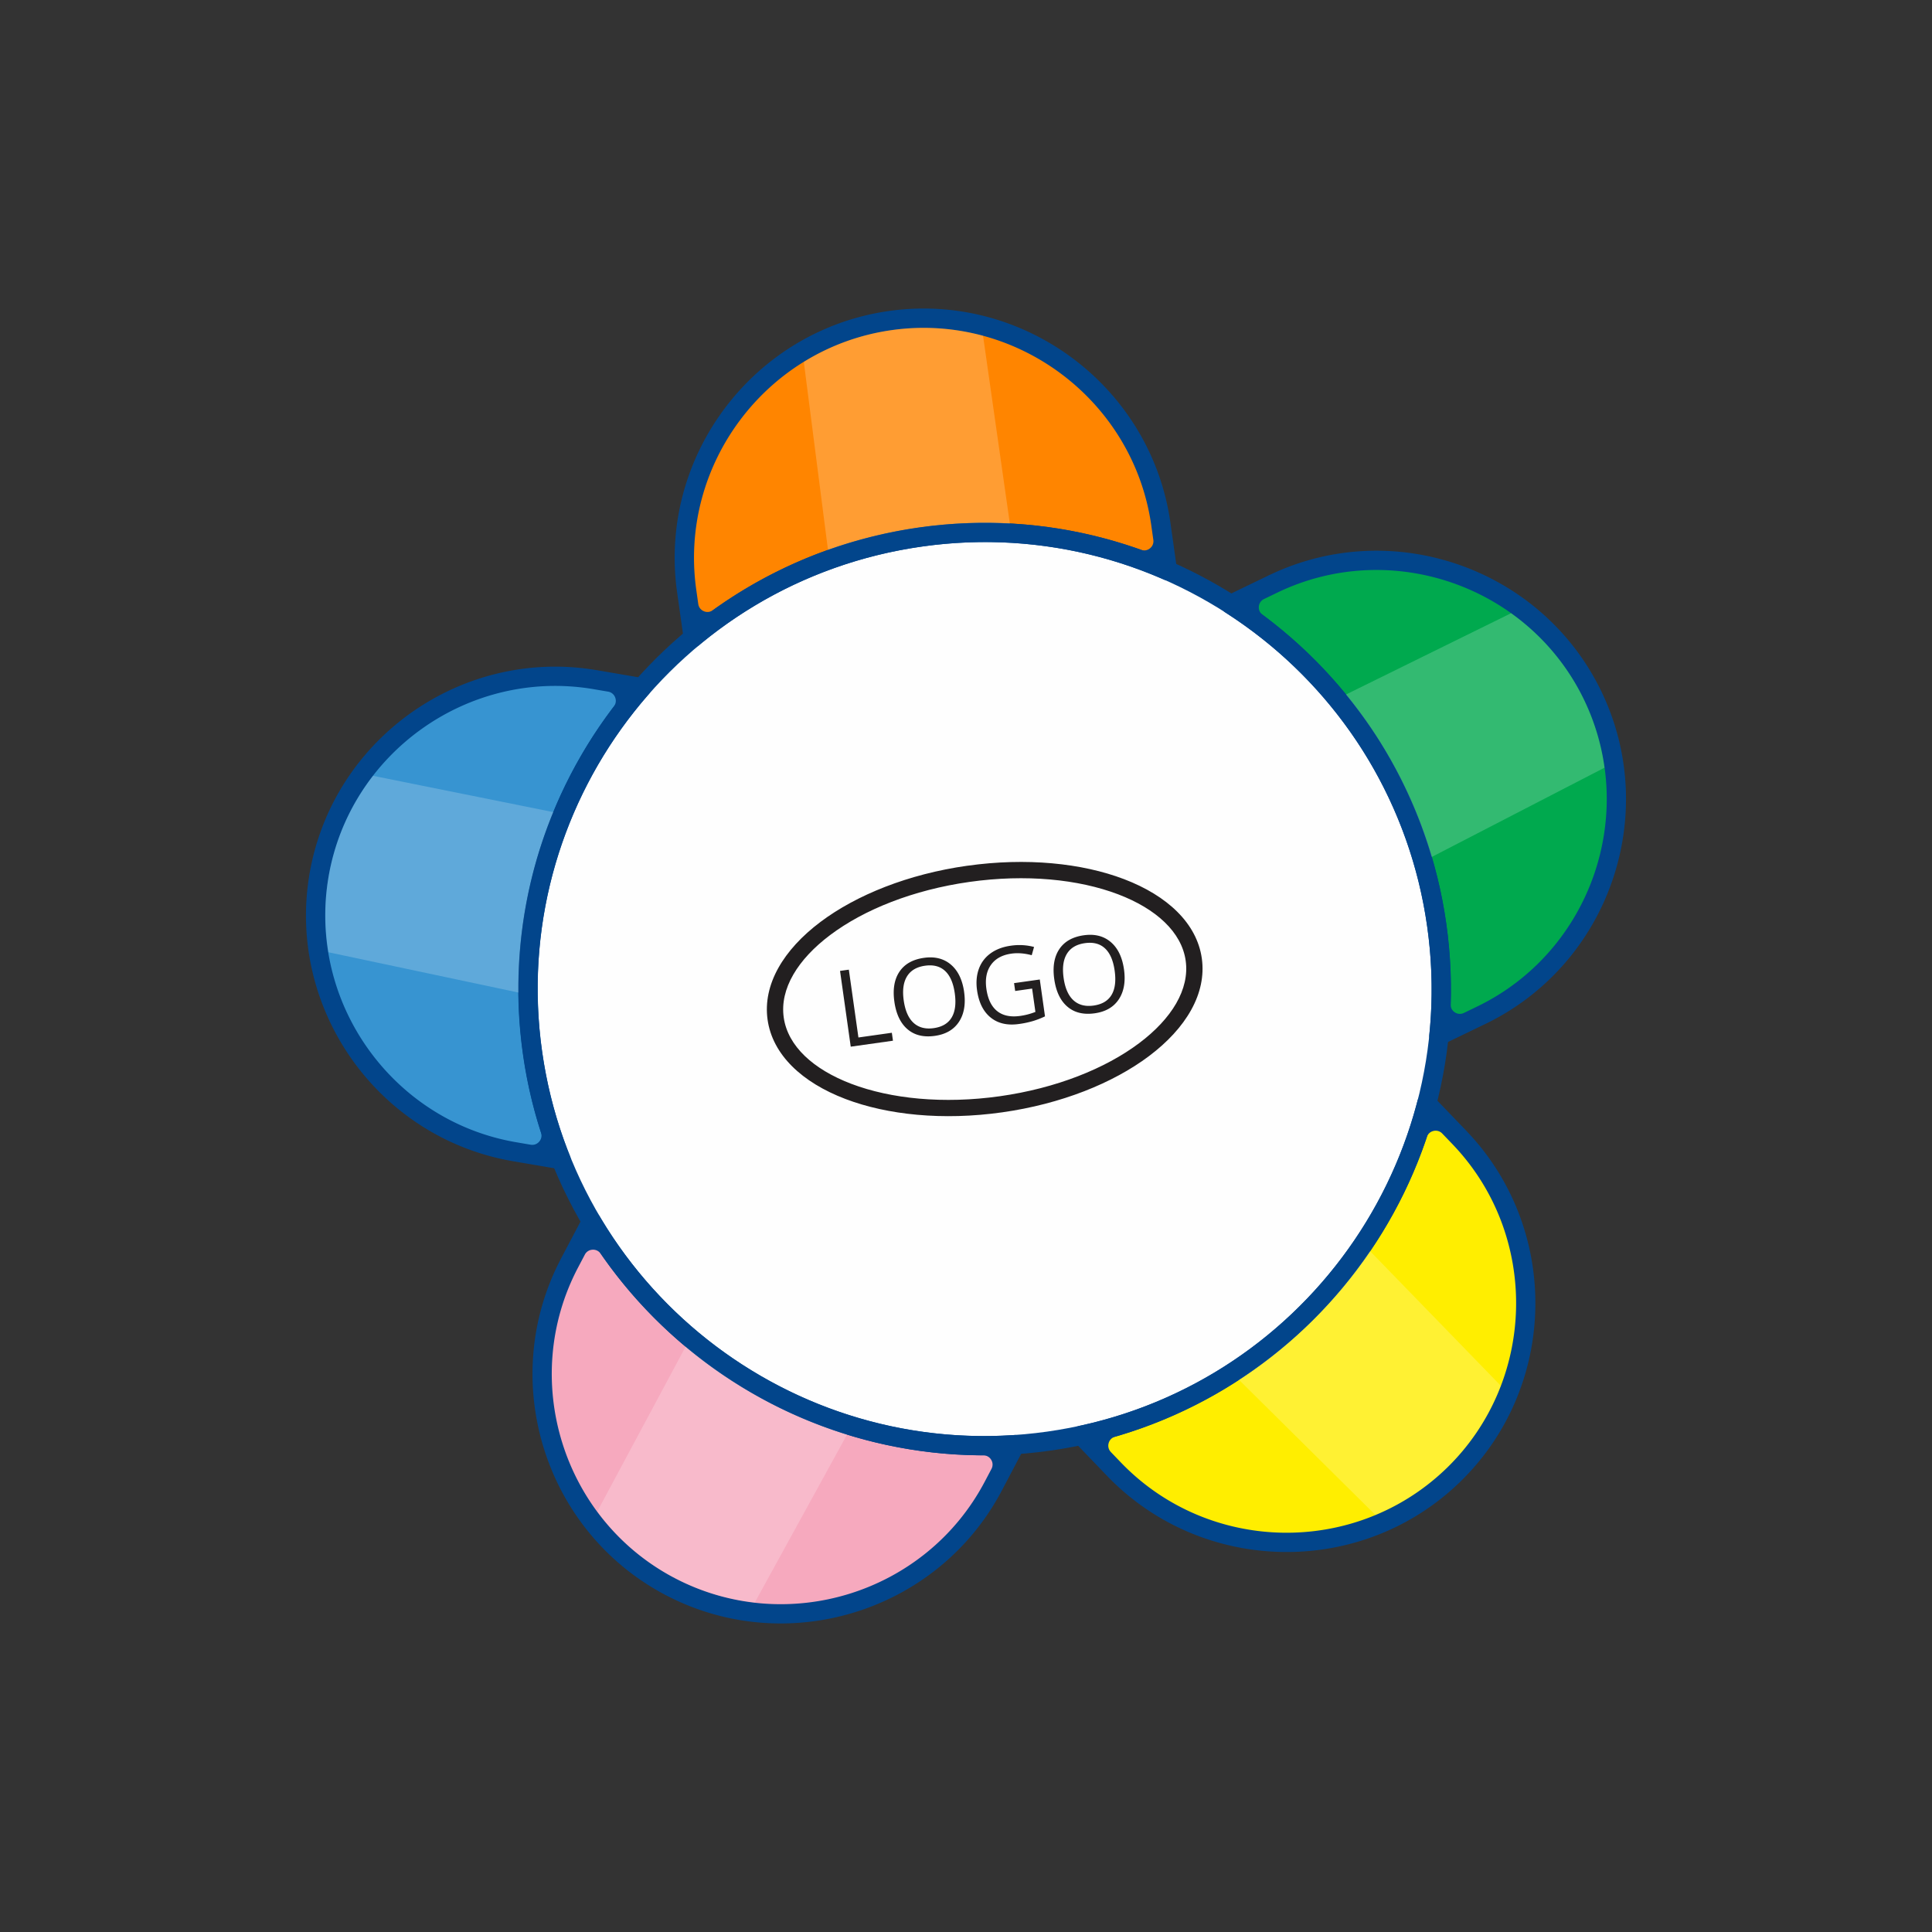 <svg id="Layer_1" xmlns="http://www.w3.org/2000/svg" version="1.1" viewBox="0 0 150 150"><rect x="0" y="0" width="150" height="150" fill="#333333" stroke="none"/><defs><style>.st0{fill:#fff;opacity:.2}.st1{fill:#02458b}.st8{fill:#221f20}</style></defs><path d="m90.639 44.306-.51-3.609c-1.43-10.124-10.882-17.238-21.007-15.808-10.124 1.43-17.238 10.882-15.808 21.007l.508 3.601a35.285 35.285 0 0 1 17.666-7.805 35.271 35.271 0 0 1 19.15 2.615Z" style="fill:#ff8500;fill-rule:evenodd"/><path d="m111.714 80.412 3.282-1.584c9.208-4.445 13.105-15.615 8.661-24.823-4.445-9.208-15.615-13.105-24.823-8.66l-3.287 1.587c8.401 5.379 14.495 14.252 15.999 24.905a35.54 35.54 0 0 1 .169 8.577Z" style="fill:#00a94e;fill-rule:evenodd"/><path d="m83.961 111.434 2.526 2.629c7.084 7.372 18.912 7.608 26.285.523 7.372-7.085 7.608-18.913.524-26.285l-2.524-2.627c-3.28 12.654-13.447 22.876-26.81 25.76Z" style="fill:#fe0;fill-rule:evenodd"/><path d="m43.557 90.035-3.593-.614c-10.079-1.722-16.917-11.376-15.195-21.455 1.722-10.079 11.376-16.916 21.455-15.195l3.598.615c-6.583 7.495-9.982 17.709-8.478 28.361a35.529 35.529 0 0 0 2.212 8.288Z" style="fill:#3794d1;fill-rule:evenodd"/><path d="m78.816 112.161-1.699 3.225c-4.766 9.045-16.066 12.547-25.112 7.781-9.046-4.767-12.547-16.067-7.781-25.112l1.698-3.223c6.655 11.251 19.255 18.259 32.895 17.33Z" style="fill:#f6a9be;fill-rule:evenodd"/><path d="M71.495 41.69c19.385-2.737 37.319 10.759 40.057 30.144 2.737 19.386-10.759 37.32-30.144 40.057-19.385 2.737-37.319-10.759-40.057-30.144-2.737-19.386 10.759-37.32 30.144-40.057Z" style="fill-rule:evenodd;fill:#fefefe"/><path class="st1" d="M71.393 40.949c9.894-1.397 19.42 1.35 26.822 6.919 7.403 5.571 12.681 13.966 14.079 23.863 1.397 9.895-1.35 19.421-6.92 26.822-5.571 7.403-13.966 12.681-23.863 14.078-9.894 1.397-19.42-1.35-26.822-6.919-7.403-5.571-12.681-13.966-14.079-23.863-1.397-9.895 1.35-19.421 6.92-26.822 5.571-7.403 13.966-12.681 23.863-14.078Zm25.925 8.115c-7.095-5.34-16.23-7.972-25.72-6.633-9.488 1.339-17.534 6.398-22.873 13.492-5.34 7.095-7.973 16.23-6.633 25.721 1.34 9.488 6.398 17.535 13.492 22.873 7.095 5.34 16.23 7.972 25.72 6.633 9.488-1.339 17.534-6.398 22.873-13.492 5.34-7.095 7.973-16.23 6.633-25.721-1.34-9.488-6.398-17.535-13.492-22.873Z"/><path class="st8" d="M75.1 67.217c4.588-.648 8.9-.204 12.159 1.035 3.382 1.286 5.667 3.443 6.05 6.157.384 2.716-1.215 5.42-4.109 7.592-2.788 2.093-6.809 3.714-11.396 4.361-4.588.648-8.9.204-12.159-1.036-3.382-1.286-5.667-3.442-6.05-6.158-.383-2.715 1.215-5.42 4.109-7.592 2.788-2.093 6.809-3.714 11.396-4.361Zm11.711 2.217c-3.07-1.167-7.159-1.582-11.534-.964-4.375.618-8.19 2.148-10.816 4.12-2.524 1.895-3.927 4.18-3.613 6.404.314 2.224 2.296 4.031 5.245 5.153 3.07 1.168 7.159 1.582 11.534.964 4.375-.618 8.19-2.148 10.816-4.12 2.524-1.895 3.927-4.18 3.613-6.404-.314-2.224-2.296-4.031-5.245-5.153Z"/><path class="st8" d="m66.051 81.263-.831-5.882.684-.096.744 5.265 2.594-.366.087.617-3.278.463Zm8.802-4.25c.133.942-.001 1.716-.4 2.323-.401.607-1.024.969-1.873 1.089-.867.122-1.573-.048-2.117-.512-.545-.463-.888-1.177-1.024-2.142-.135-.958-.004-1.734.394-2.328.398-.593 1.031-.952 1.9-1.075.846-.12 1.543.056 2.095.525.551.47.892 1.177 1.026 2.119Zm-4.688.661c.113.797.367 1.377.764 1.741.398.364.921.5 1.566.409.652-.092 1.116-.366 1.39-.824.274-.457.355-1.086.242-1.886-.112-.791-.361-1.367-.751-1.729-.389-.363-.908-.498-1.558-.406-.652.092-1.117.368-1.399.828-.281.459-.366 1.082-.255 1.867Zm8.565-1.344 1.999-.282.404 2.862a6.614 6.614 0 0 1-.918.359 7.244 7.244 0 0 1-1.107.234c-.891.126-1.622-.041-2.192-.501-.57-.46-.924-1.166-1.058-2.122-.086-.611-.038-1.164.141-1.659.181-.495.485-.896.911-1.204.427-.309.951-.506 1.571-.593a4.5 4.5 0 0 1 1.802.097l-.18.641c-.563-.151-1.09-.191-1.58-.122-.717.102-1.246.393-1.588.877-.342.483-.459 1.102-.352 1.859.112.794.391 1.369.836 1.725.446.356 1.044.48 1.795.374a5.15 5.15 0 0 0 1.175-.31l-.256-1.812-1.315.186-.086-.609Zm8.536-1.07c.133.942 0 1.716-.4 2.323-.401.607-1.024.969-1.873 1.089-.867.122-1.573-.048-2.117-.512-.545-.463-.887-1.177-1.024-2.142-.135-.958-.004-1.734.394-2.328.398-.594 1.031-.952 1.899-1.075.846-.119 1.543.056 2.094.525.551.47.893 1.177 1.026 2.119Zm-4.688.661c.112.797.367 1.377.764 1.741.398.364.921.5 1.566.409.653-.092 1.116-.366 1.391-.824.274-.457.355-1.086.242-1.886-.111-.791-.361-1.367-.751-1.729-.389-.363-.908-.498-1.558-.406-.652.092-1.117.368-1.399.828-.281.46-.366 1.082-.255 1.867Z"/><path class="st1" d="m89.543 41.909-.156-1.108c-.686-4.857-3.297-8.993-6.951-11.742-3.654-2.75-8.351-4.114-13.208-3.428-4.857.686-8.993 3.297-11.742 6.951-2.75 3.654-4.114 8.351-3.428 13.208l.155 1.101c.036.257.192.46.43.562a.703.703 0 0 0 .703-.077 35.973 35.973 0 0 1 6.458-3.696 36.22 36.22 0 0 1 9.58-2.73 36.231 36.231 0 0 1 9.969-.028 35.93 35.93 0 0 1 7.236 1.768.702.702 0 0 0 .697-.12.703.703 0 0 0 .258-.659Zm1.329-1.318.51 3.609a.748.748 0 0 1-1.042.79 34.534 34.534 0 0 0-18.745-2.557 34.721 34.721 0 0 0-9.188 2.616 34.49 34.49 0 0 0-8.057 4.981.75.75 0 0 1-1.269-.43l-.509-3.601c-.744-5.267.735-10.359 3.715-14.32 2.98-3.96 7.464-6.791 12.731-7.534 5.267-.744 10.359.735 14.32 3.715 3.96 2.98 6.791 7.464 7.534 12.731ZM113.66 78.643l1.014-.49c4.416-2.131 7.56-5.879 9.067-10.198 1.507-4.319 1.376-9.21-.757-13.628l-.002-.004c-2.132-4.414-5.878-7.557-10.197-9.063-4.319-1.507-9.21-1.376-13.628.757l-1.015.49a.704.704 0 0 0-.404.58.7.7 0 0 0 .287.646 36.273 36.273 0 0 1 8.893 9.512 36.045 36.045 0 0 1 5.369 14.485 36.485 36.485 0 0 1 .339 6.241.704.704 0 0 0 .327.627.706.706 0 0 0 .706.045Zm1.66.858-3.23 1.559-.025.012a.748.748 0 0 1-1.095-.735 34.69 34.69 0 0 0-.167-8.397 34.572 34.572 0 0 0-5.143-13.889 34.826 34.826 0 0 0-10.516-10.49.748.748 0 0 1 .079-1.305l3.197-1.543.043-.022a.62.62 0 0 1 .094-.044.669.669 0 0 0 .047-.021c4.764-2.269 10.026-2.4 14.674-.778 4.648 1.622 8.686 4.997 11.007 9.739a.555.555 0 0 0 .022.042.69.69 0 0 1 .047.099l.02.047c2.269 4.764 2.4 10.026.779 14.674-1.632 4.679-5.042 8.74-9.834 11.053ZM86.249 112.738l.776.808c3.398 3.536 7.936 5.361 12.507 5.452 4.548.09 9.13-1.534 12.659-4.893l.031-.031a.665.665 0 0 1 .061-.058.47.47 0 0 0 .033-.03c3.495-3.391 5.3-7.903 5.391-12.448.091-4.575-1.552-9.183-4.952-12.72l-.776-.808a.704.704 0 0 0-.677-.204.704.704 0 0 0-.525.474 36.356 36.356 0 0 1-9.275 14.634 35.999 35.999 0 0 1-14.933 8.633.702.702 0 0 0-.495.505.704.704 0 0 0 .176.685Zm-.303 1.842-2.476-2.577-.025-.025a.75.75 0 0 1 .359-1.276 34.505 34.505 0 0 0 16.664-8.867 34.818 34.818 0 0 0 9.578-16.349.748.748 0 0 1 1.265-.329l2.463 2.563.03.03a.75.75 0 0 1 .067.071.47.47 0 0 0 .03.033c3.639 3.825 5.399 8.787 5.301 13.71-.098 4.926-2.055 9.816-5.844 13.494-.012.012-.022.021-.032.033a.692.692 0 0 1-.073.07l-.034.031c-3.825 3.64-8.788 5.4-13.711 5.302-4.956-.099-9.875-2.078-13.561-5.913ZM43.376 90.763l-3.536-.604c-5.245-.896-9.645-3.854-12.51-7.898-2.845-4.018-4.176-9.109-3.315-14.316a.892.892 0 0 0 .007-.051.646.646 0 0 1 .018-.107.678.678 0 0 0 .01-.048c.917-5.198 3.862-9.56 7.879-12.406 4.017-2.845 9.109-4.176 14.316-3.315a.892.892 0 0 0 .051.007.714.714 0 0 1 .103.017c.016.004.03.007.046.009l3.501.598a.748.748 0 0 1 .437 1.231 34.833 34.833 0 0 0-7.199 12.992 34.583 34.583 0 0 0-1.096 14.77 34.903 34.903 0 0 0 2.165 8.114.75.75 0 0 1-.849 1.011l-.027-.005Zm-3.288-2.078 1.109.19a.705.705 0 0 0 .666-.239.706.706 0 0 0 .141-.693 36.02 36.02 0 0 1-1.403-6.09 36.052 36.052 0 0 1 1.148-15.405 36.307 36.307 0 0 1 5.913-11.603.702.702 0 0 0 .097-.7.703.703 0 0 0-.549-.446l-1.111-.19c-4.836-.826-9.572.402-13.305 3.046-3.732 2.643-6.462 6.7-7.288 11.532v.004c-.826 4.836.402 9.572 3.046 13.305 2.644 3.733 6.703 6.464 11.536 7.289ZM79.444 112.571l-1.666 3.162c-2.48 4.706-6.659 7.97-11.394 9.437-4.704 1.457-9.959 1.14-14.642-1.298a.336.336 0 0 0-.043-.02.667.667 0 0 1-.088-.046.41.41 0 0 0-.04-.023c-4.66-2.485-7.894-6.642-9.352-11.348-1.457-4.704-1.14-9.958 1.297-14.641.007-.014.014-.026.02-.041a.996.996 0 0 1 .066-.124l1.657-3.144a.748.748 0 0 1 1.305-.033 34.83 34.83 0 0 0 13.732 13.056 34.5 34.5 0 0 0 18.467 3.906.751.751 0 0 1 .698 1.127l-.017.031Zm-2.989 2.467.522-.991a.702.702 0 0 0-.02-.707.702.702 0 0 0-.616-.348 36.012 36.012 0 0 1-16.74-4.161 36.363 36.363 0 0 1-12.965-11.494.705.705 0 0 0-.636-.31.702.702 0 0 0-.594.383l-.522.992c-2.287 4.34-2.59 9.223-1.236 13.594 1.345 4.342 4.329 8.178 8.628 10.469a.748.748 0 0 1 .113.058l.038.021c4.321 2.251 9.173 2.543 13.518 1.197 4.367-1.353 8.222-4.363 10.509-8.702Z"/><path class="st0" d="M69.228 25.631a17.661 17.661 0 0 0-6.82 2.469l1.877 14.598a36.339 36.339 0 0 1 7.099-1.75 36.341 36.341 0 0 1 7.021-.294l-2.081-14.585a17.67 17.67 0 0 0-7.096-.439ZM122.984 54.327l-.002-.004a17.672 17.672 0 0 0-5.66-6.713l-12.826 6.314a36.132 36.132 0 0 1 2.423 3.322 35.963 35.963 0 0 1 4.234 9.293l13.42-6.935a17.654 17.654 0 0 0-1.59-5.276ZM96.191 107.126l10.588 10.487a17.638 17.638 0 0 0 5.412-3.507l.031-.031a.665.665 0 0 1 .061-.058 17.635 17.635 0 0 0 4.231-6.435L106.366 97.13a36.379 36.379 0 0 1-4.865 5.785 36.222 36.222 0 0 1-5.311 4.212ZM52.277 122.464a.748.748 0 0 1 .113.058l.038.021a17.638 17.638 0 0 0 6.176 1.872l7.162-13.039a36.162 36.162 0 0 1-6.165-2.547 36.434 36.434 0 0 1-6.364-4.285l-6.862 12.801a17.645 17.645 0 0 0 5.901 5.118ZM41.75 66.447a36.302 36.302 0 0 1 1.209-3.396l-13.994-2.818a17.658 17.658 0 0 0-3.459 7.853v.004a17.63 17.63 0 0 0-.005 5.843l14.756 3.129a35.985 35.985 0 0 1 1.493-10.615Z"/></svg>